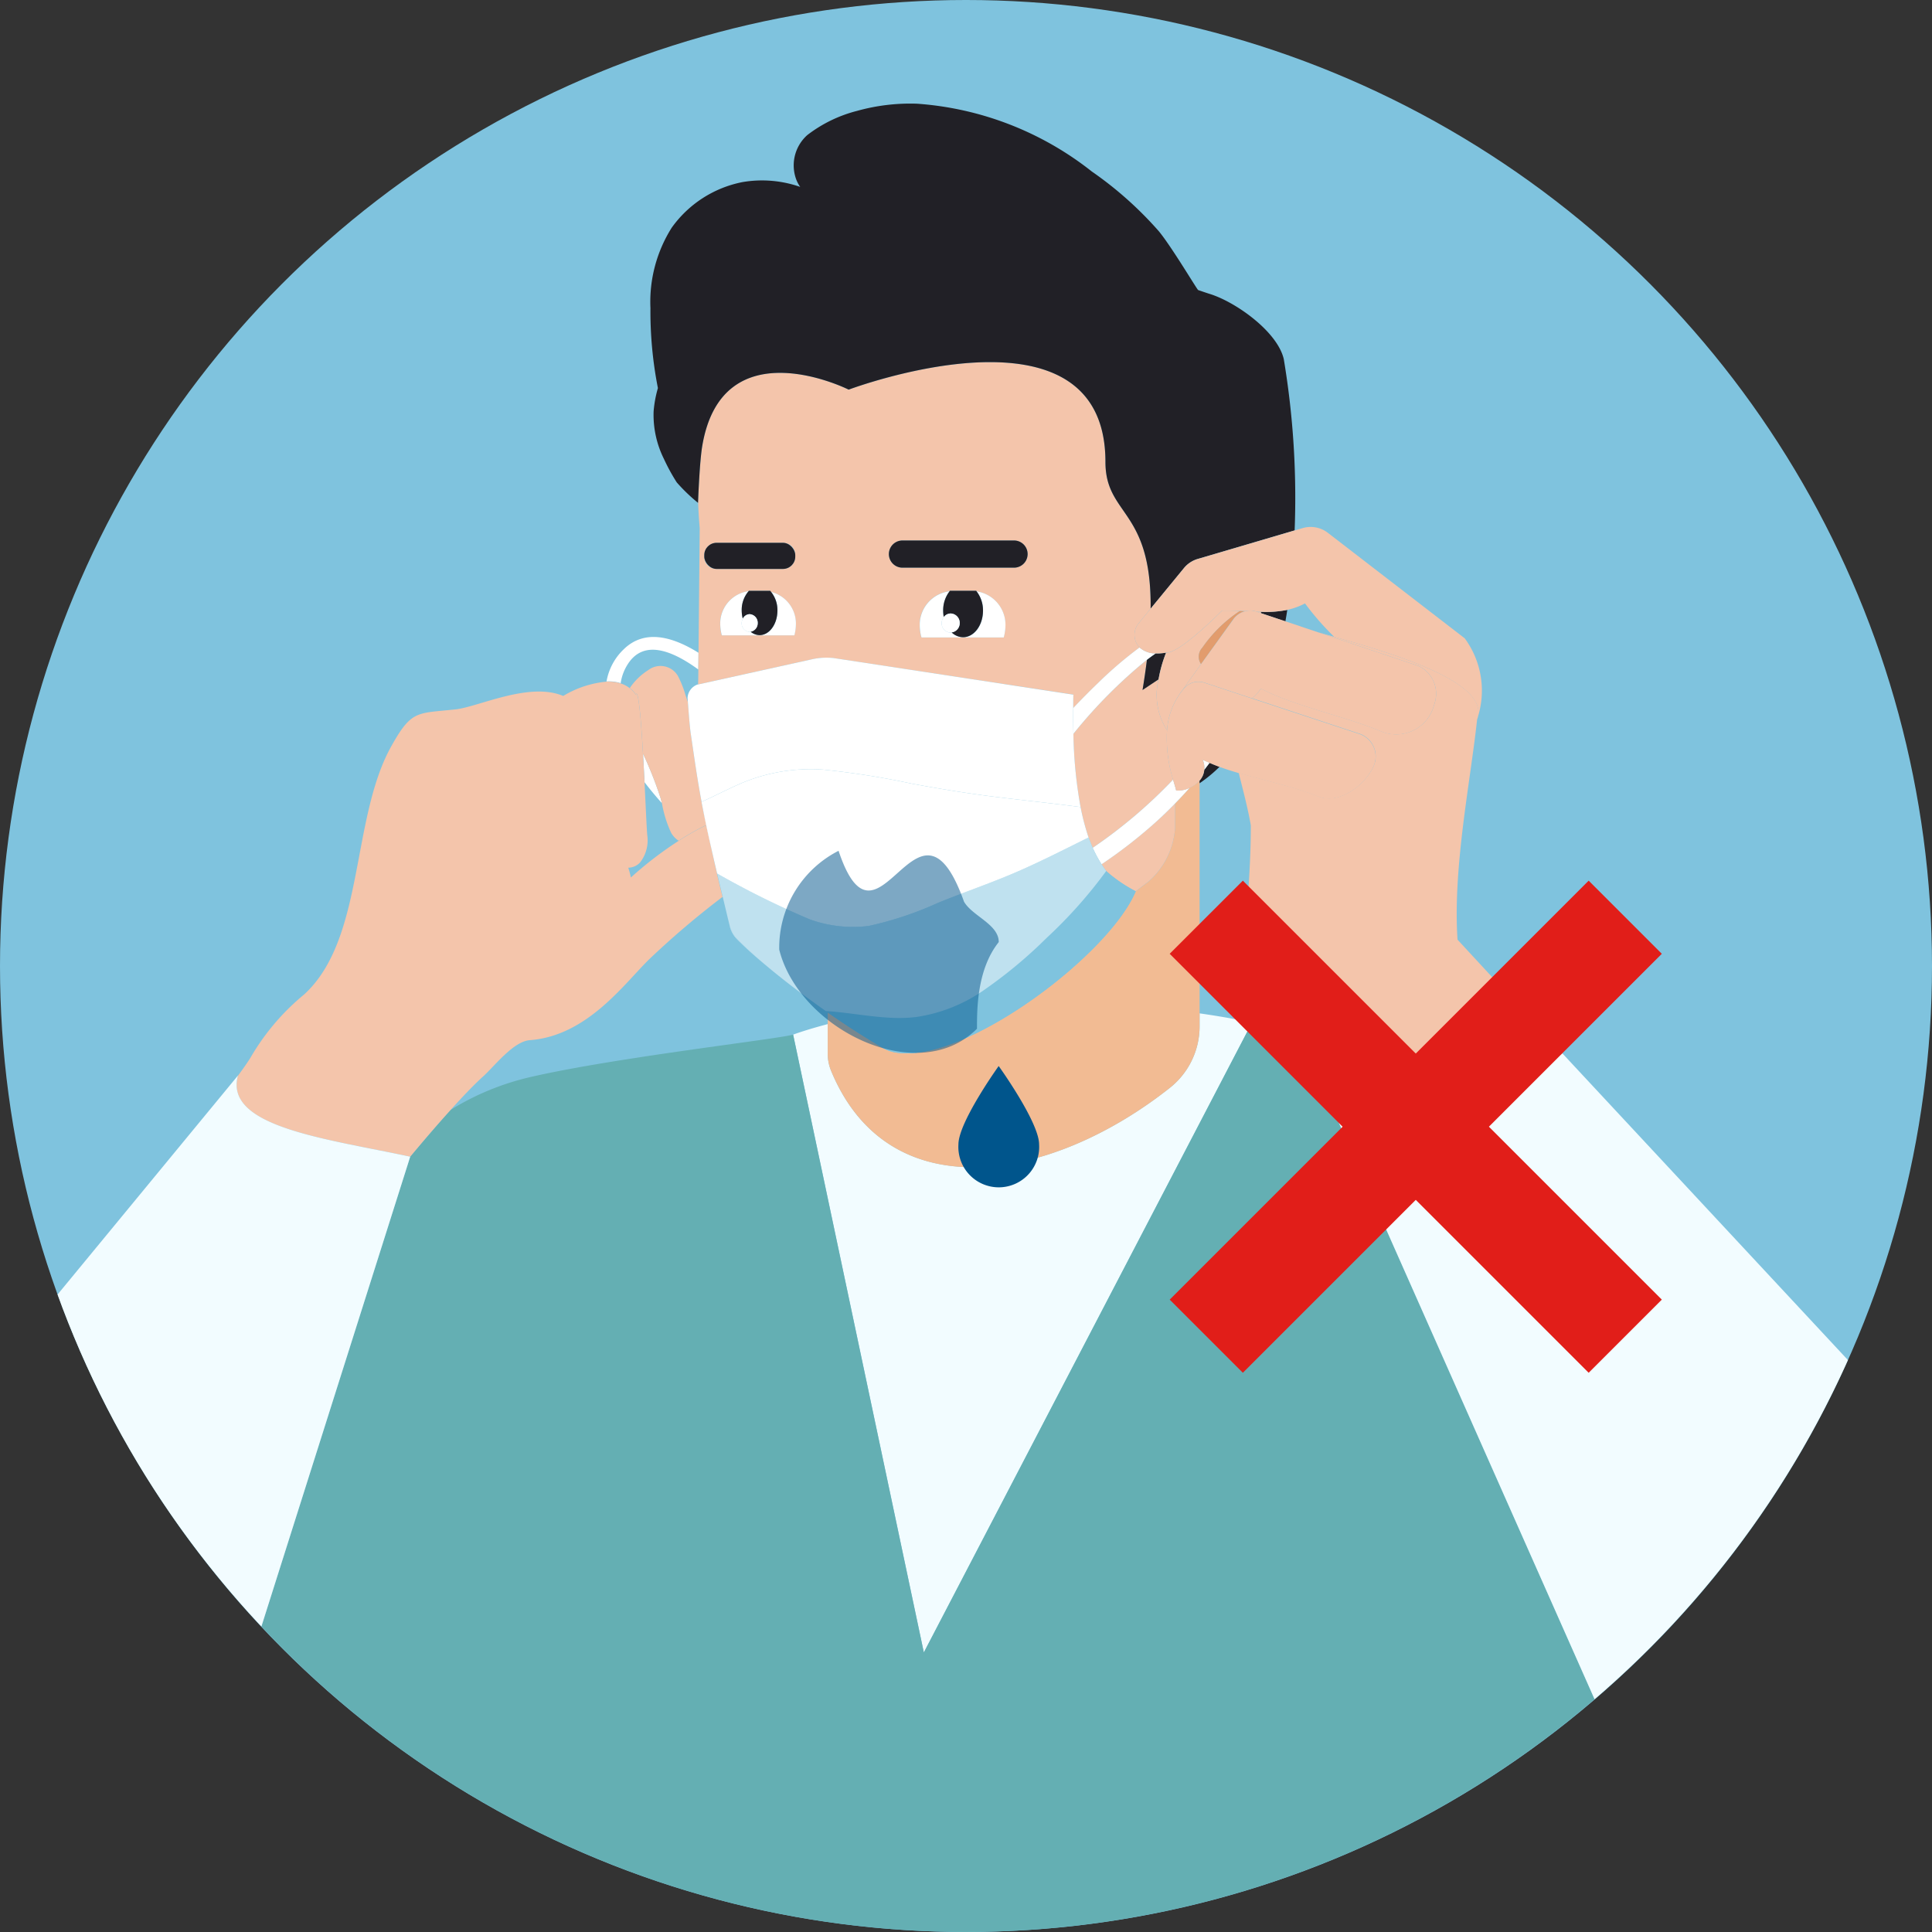 <svg xmlns="http://www.w3.org/2000/svg" xmlns:xlink="http://www.w3.org/1999/xlink" viewBox="0 0 120 120"><rect x="0" y="0" width="120" height="120" fill="#333333" stroke="none"/><defs><style>.cls-1{fill:none;}.cls-2{isolation:isolate;}.cls-3{clip-path:url(#clip-path);}.cls-4{fill:#7fc3de;}.cls-5{fill:#f2fcff;}.cls-6{fill:#64afb3;}.cls-7{fill:#f2bb93;}.cls-8{fill:#fff;}.cls-9{fill:#f4c5ab;}.cls-10{fill:#212026;}.cls-11{fill:#e29c6d;}.cls-12{fill:#bfe1ef;}.cls-13{opacity:0.51;mix-blend-mode:multiply;}.cls-14{fill:#00558c;}.cls-15{fill:#e11e19;}</style><clipPath id="clip-path"><circle class="cls-1" cx="60" cy="60" r="60"></circle></clipPath></defs><g class="cls-2"><g id="Ilustraciones"><g class="cls-3"><circle class="cls-4" cx="60" cy="60" r="60"></circle><path class="cls-1" d="M77.686,51.279c-.179-1.042-.473-2.153-.754-3.27-.416-.121-.811-.248-1.182-.383a8.809,8.809,0,0,1-1.241,1.023V62.942c1.165.166,2.255.358,3.257.571v0c.566.1,1.119.206,1.676.311C76.258,60.7,77.686,57.854,77.686,51.279Z"></path><path class="cls-1" d="M51.412,62.884l-.126-.087c-1.262-.886-2.573-1.872-3.728-2.846-.644-.537-1.246-1.074-1.76-1.594a1.824,1.824,0,0,1-.479-.851l-.023-.1v0c-.14-.57-.274-1.141-.412-1.712A53.239,53.239,0,0,0,40.3,59.6c-1.569,1.554-3.851,4.741-7.391,5-1.023.077-2.18,1.6-2.9,2.255-.58.524-1.3,1.279-2.021,2.082a16.408,16.408,0,0,1,4.885-2.025c5.267-1.228,15.422-2.367,16.394-2.653.673-.243,1.4-.459,2.149-.654Z"></path><path class="cls-1" d="M14.782,66.8c.335-.457.611-.851.779-1.124a14.456,14.456,0,0,1,3.333-3.926C22.66,58.294,21.783,50.859,24.3,46.34c1.275-2.285,1.6-2.03,4-2.3,1.435-.159,4.568-1.726,6.683-.833a6.3,6.3,0,0,1,2.689-.888,3.614,3.614,0,0,1,1.059-1.987c-.534.523-.189.185.06-.059l.012-.012h0l-.012.012-.06.059c1.314-1.29,3.059-.784,4.653.208l.074-7.745c-.05-.567-.079-1.1-.1-1.629,0,.037,0,.063,0,.063a10.632,10.632,0,0,1-1.325-1.274,12.135,12.135,0,0,1-.8-1.465,6.135,6.135,0,0,1-.636-2.942,7.327,7.327,0,0,1,.267-1.449,24.576,24.576,0,0,1-.464-4.971,8.631,8.631,0,0,1,1.329-4.995,7.081,7.081,0,0,1,4.4-2.831,7.2,7.2,0,0,1,3.579.3,2.075,2.075,0,0,1-.3-.623,2.519,2.519,0,0,1,.745-2.6,8.519,8.519,0,0,1,3.092-1.495,12.291,12.291,0,0,1,3.715-.445A19.741,19.741,0,0,1,67.81,10.65a22.852,22.852,0,0,1,4.163,3.71c.792.963,2.3,3.5,2.44,3.653,0,0,.5.174.721.242,1.6.491,4.2,2.33,4.6,4.044a52.248,52.248,0,0,1,.675,10.647l.5-.148a1.751,1.751,0,0,1,1.564.292l8.5,6.551a5.479,5.479,0,0,1,.764,5.054c-.409,3.843-1.519,9.2-1.216,13.679l6.517,7.052h0l17.736,19.049A59.991,59.991,0,1,0,3.568,80.414Z"></path><path class="cls-1" d="M41.691,51.735a7.274,7.274,0,0,1-.575-1.841c-.368-.412-.731-.849-1.081-1.3.077,1.535.135,2.889.168,3.256a2.242,2.242,0,0,1-.446,1.713,1.016,1.016,0,0,1-.732.323,5.244,5.244,0,0,1,.161.61,22.958,22.958,0,0,1,2.962-2.274A1.489,1.489,0,0,1,41.691,51.735Z"></path><path class="cls-1" d="M81.842,39.266l1.038.292a17.143,17.143,0,0,1-1.821-2.081,4.31,4.31,0,0,1-1.1.4q-.056.357-.118.713Z"></path><path class="cls-1" d="M40.269,41.616a1.251,1.251,0,0,1,1.836.363,6.458,6.458,0,0,1,.472,1.186c.049.146.1.292.148.438-.01-.143-.017-.244-.019-.258a.934.934,0,0,1,.625-.826l.027,0c.005-.091,0-.182.01-.273l.007-.656c-1.725-1.259-3.388-1.806-4.344-.391a2.97,2.97,0,0,0-.48,1.238,1.76,1.76,0,0,1,.566.3A3.847,3.847,0,0,1,40.269,41.616Z"></path><path class="cls-5" d="M74.509,63.753a4.873,4.873,0,0,1-1.86,3.823c-7.444,5.88-17.449,7.591-21.027-1.067a2.761,2.761,0,0,1-.21-1.054V63.608c-.754.2-1.476.411-2.149.654l8.118,38.375L77.766,63.513c-1-.213-2.092-.405-3.257-.571Z"></path><path class="cls-6" d="M80.528,64.772a11.987,11.987,0,0,1-1.085-.95c-.557-.105-1.11-.214-1.676-.311v0L57.381,102.637,49.263,64.262c-.972.286-11.127,1.425-16.394,2.653a16.408,16.408,0,0,0-4.885,2.025c-.911,1.009-1.828,2.09-2.505,2.9l-9.243,29.18a59.946,59.946,0,0,0,82.805,4.517L83.092,69.586Z"></path><path class="cls-7" d="M74.506,48.482a1.857,1.857,0,0,1-.612.445c-.3.347-.609.671-.909.98v1.534a4.849,4.849,0,0,1-1.654,3.322l-.789.6c-1.634,3.873-10,10.192-14.328,10.061a3.352,3.352,0,0,1-.67-.067c-.015,0-.031,0-.046-.008a2.4,2.4,0,0,1-.726-.292c-.882-.544-1.72-1.025-3.36-2.169v2.571a2.761,2.761,0,0,0,.21,1.054c3.578,8.658,13.583,6.947,21.027,1.067a4.873,4.873,0,0,0,1.86-3.823v-15.1l0,0Z"></path><path class="cls-8" d="M38.792,40.278l.012-.012Z"></path><path class="cls-8" d="M38.732,40.337l.06-.059C38.543,40.522,38.2,40.86,38.732,40.337Z"></path><path class="cls-8" d="M38.8,40.266c.286-.28.174-.171,0,0Z"></path><path class="cls-8" d="M41.026,49.559a23.168,23.168,0,0,0-1.086-2.743c.034.589.066,1.193.095,1.773.35.456.713.893,1.081,1.3C41.087,49.782,41.061,49.669,41.026,49.559Z"></path><path class="cls-8" d="M39.031,41.194c.956-1.415,2.619-.868,4.344.391l.01-1.04c-1.594-.992-3.339-1.5-4.653-.208a3.614,3.614,0,0,0-1.059,1.987,2.541,2.541,0,0,1,.878.108A2.97,2.97,0,0,1,39.031,41.194Z"></path><path class="cls-9" d="M43.631,50.115l-.06-.309.006,0c-.269-1.407-.464-2.826-.674-4.243-.065-.436-.142-1.475-.178-1.957-.05-.146-.1-.292-.148-.438a6.458,6.458,0,0,0-.472-1.186,1.251,1.251,0,0,0-1.836-.363,3.847,3.847,0,0,0-1.152,1.118,1.7,1.7,0,0,1,.372.392c.172-.344.327,1.563.451,3.69a23.168,23.168,0,0,1,1.086,2.743c.035.11.061.223.09.335a7.274,7.274,0,0,0,.575,1.841,1.489,1.489,0,0,0,.457.482,15.5,15.5,0,0,1,1.728-.977C43.8,50.865,43.706,50.491,43.631,50.115Z"></path><path class="cls-9" d="M43.368,42.241c-.007.091-.005.182-.01.273l7.089-1.568a4.132,4.132,0,0,1,1.33-.073L66.67,43.142c-.007.287-.008.562-.01.839.524-.552,1.061-1.095,1.507-1.521a24.6,24.6,0,0,1,2.616-2.242,1.132,1.132,0,0,1-.043-1.524l.728-.887c.06-6.211-2.807-5.755-2.807-9.114,0-10.487-15.949-4.489-15.949-4.489s-7.875-3.958-9.1,3.542c-.155.947-.238,3.054-.252,3.425.02.524.049,1.062.1,1.629l-.074,7.745-.01,1.04Zm18.971-2.648H57.23a2.962,2.962,0,0,1-.109-.794v-.025a2.1,2.1,0,0,1,1.857-2.05c.007-.009.011-.019.018-.027h1.64c.008.01.014.023.022.034a2.1,2.1,0,0,1,1.788,2.043V38.8A2.961,2.961,0,0,1,62.339,39.593Zm-6.285-6.022h6.929a.844.844,0,0,1,0,1.688H56.054a.844.844,0,0,1,0-1.688Zm-6.623,5.155a2.872,2.872,0,0,1-.095.736H44.83a2.872,2.872,0,0,1-.1-.736V38.7a2.026,2.026,0,0,1,1.757-1.975c.008-.009.014-.02.022-.029h1.327c.021.022.037.05.056.073A2.022,2.022,0,0,1,49.431,38.7Zm-5.687-4.249a.763.763,0,0,1,.764-.762h4.125a.763.763,0,0,1,.763.762v.1a.763.763,0,0,1-.763.763H44.508a.763.763,0,0,1-.764-.763Z"></path><path class="cls-9" d="M70.543,55.359h0l.789-.6a4.849,4.849,0,0,0,1.654-3.322V49.907c-.525.54-1.035,1.021-1.478,1.4a29.958,29.958,0,0,1-3.089,2.372c.092.142.185.275.279.4.02.024.041.044.061.068A8.837,8.837,0,0,0,70.543,55.359Z"></path><path class="cls-9" d="M72.863,48.424a8.7,8.7,0,0,1-.376-3.069,4.05,4.05,0,0,1-.528-3.159l-.994.661c.111-.67.2-1.292.273-1.878a30.757,30.757,0,0,0-4.566,4.6,27.664,27.664,0,0,0,.454,4.6,14.811,14.811,0,0,0,.459,1.751c.03.089.063.174.094.259.052.137.1.274.16.406l.013.028c.006.013.012.024.017.036A30.6,30.6,0,0,0,72.863,48.424Z"></path><path class="cls-10" d="M74.8,47.814a1.159,1.159,0,0,1-.294.668v.169l0,0a8.809,8.809,0,0,0,1.241-1.023c-.219-.079-.424-.162-.62-.248C75.023,47.526,74.911,47.669,74.8,47.814Z"></path><path class="cls-10" d="M79.838,38.594q.063-.355.118-.713A6.635,6.635,0,0,1,78.3,38c.01.032.026.057.036.09Z"></path><path class="cls-10" d="M52.712,24.2s15.949-6,15.949,4.489c0,3.359,2.867,2.9,2.807,9.114l2.069-2.519a1.744,1.744,0,0,1,.858-.569l6.017-1.773A52.248,52.248,0,0,0,79.737,22.3c-.4-1.714-3-3.553-4.6-4.044-.219-.068-.721-.242-.721-.242-.142-.155-1.648-2.69-2.44-3.653a22.852,22.852,0,0,0-4.163-3.71A19.741,19.741,0,0,0,56.954,6.441a12.291,12.291,0,0,0-3.715.445,8.519,8.519,0,0,0-3.092,1.5,2.519,2.519,0,0,0-.745,2.6,2.075,2.075,0,0,0,.3.623,7.2,7.2,0,0,0-3.579-.3,7.081,7.081,0,0,0-4.4,2.831A8.631,8.631,0,0,0,40.4,19.133a24.576,24.576,0,0,0,.464,4.971,7.327,7.327,0,0,0-.267,1.449,6.135,6.135,0,0,0,.636,2.942,12.135,12.135,0,0,0,.8,1.465,10.632,10.632,0,0,0,1.325,1.274s0-.026,0-.063c.014-.371.1-2.478.252-3.425C44.837,20.246,52.712,24.2,52.712,24.2Z"></path><path class="cls-10" d="M70.965,42.857l.994-.661a8.187,8.187,0,0,1,.468-1.658,3.381,3.381,0,0,1-.646.048c-.18.122-.361.254-.543.393C71.165,41.565,71.076,42.187,70.965,42.857Z"></path><path class="cls-8" d="M66.672,45.576a30.757,30.757,0,0,1,4.566-4.6c.182-.139.363-.271.543-.393a1.473,1.473,0,0,1-1-.368,24.6,24.6,0,0,0-2.616,2.242c-.446.426-.983.969-1.507,1.521C66.655,44.53,66.658,45.064,66.672,45.576Z"></path><path class="cls-8" d="M72.985,49.907c.3-.309.605-.633.909-.98a1.521,1.521,0,0,1-.844.162c-.015-.1-.092-.337-.187-.665a30.6,30.6,0,0,1-4.994,4.237,7.722,7.722,0,0,0,.549,1.022,29.958,29.958,0,0,0,3.089-2.372C71.95,50.928,72.46,50.447,72.985,49.907Z"></path><path class="cls-8" d="M74.7,47.185a1.206,1.206,0,0,1,.1.629c.111-.145.223-.288.33-.436C74.984,47.314,74.83,47.253,74.7,47.185Z"></path><path class="cls-9" d="M72.487,45.355a4.5,4.5,0,0,1,.78-2.242l0-.006L74.6,41.249a.819.819,0,0,1,.081-1.023,8.553,8.553,0,0,1,2.337-2.282c-.355-.016-.722-.027-1.114-.018,0,0-2.374,2.411-3.322,2.6-.057.011-.1.006-.153.015a8.187,8.187,0,0,0-.468,1.658A4.05,4.05,0,0,0,72.487,45.355Z"></path><path class="cls-9" d="M78.3,38l-.254-.007.29.1C78.326,38.058,78.31,38.033,78.3,38Z"></path><path class="cls-11" d="M74.679,40.226a.819.819,0,0,0-.081,1.023l2.026-2.822a1.317,1.317,0,0,1,.723-.469c-.107-.006-.221-.009-.331-.014A8.553,8.553,0,0,0,74.679,40.226Z"></path><path class="cls-8" d="M60.659,36.731a1.918,1.918,0,0,1,.4,1.2c0,.911-.554,1.65-1.238,1.65a1.036,1.036,0,0,1-.711-.3.543.543,0,0,1-.058.013.579.579,0,0,1-.563-.595.608.608,0,0,1,.133-.371,2.193,2.193,0,0,1-.039-.394,1.923,1.923,0,0,1,.4-1.207,2.1,2.1,0,0,0-1.857,2.05V38.8a2.962,2.962,0,0,0,.109.794h5.109a2.961,2.961,0,0,0,.108-.794v-.025A2.1,2.1,0,0,0,60.659,36.731Z"></path><path class="cls-10" d="M58.618,38.325a.546.546,0,0,1,.43-.223.592.592,0,0,1,.058,1.176,1.036,1.036,0,0,0,.711.3c.684,0,1.238-.739,1.238-1.65a1.918,1.918,0,0,0-.4-1.2c-.008-.011-.014-.024-.022-.034H59c-.007.008-.011.018-.018.027a1.923,1.923,0,0,0-.4,1.207A2.193,2.193,0,0,0,58.618,38.325Z"></path><path class="cls-8" d="M59.611,38.7a.579.579,0,0,0-.563-.594.546.546,0,0,0-.43.223.608.608,0,0,0-.133.371.579.579,0,0,0,.563.595.543.543,0,0,0,.058-.013A.577.577,0,0,0,59.611,38.7Z"></path><path class="cls-8" d="M47.9,36.77a1.791,1.791,0,0,1,.39,1.151c0,.845-.5,1.529-1.109,1.529a.884.884,0,0,1-.559-.215.454.454,0,0,1-.053.012.525.525,0,0,1-.5-.551.58.58,0,0,1,.068-.263,2.068,2.068,0,0,1-.068-.512,1.779,1.779,0,0,1,.423-1.2A2.026,2.026,0,0,0,44.735,38.7v.025a2.872,2.872,0,0,0,.1.736h4.506a2.872,2.872,0,0,0,.095-.736V38.7A2.022,2.022,0,0,0,47.9,36.77Z"></path><path class="cls-10" d="M46.137,38.433a.488.488,0,0,1,.429-.288.552.552,0,0,1,.053,1.09.884.884,0,0,0,.559.215c.612,0,1.109-.684,1.109-1.529a1.791,1.791,0,0,0-.39-1.151c-.019-.023-.035-.051-.056-.073H46.514c-.008.009-.014.02-.022.029a1.779,1.779,0,0,0-.423,1.2A2.068,2.068,0,0,0,46.137,38.433Z"></path><path class="cls-8" d="M47.062,38.7a.526.526,0,0,0-.5-.551.488.488,0,0,0-.429.288.58.58,0,0,0-.068.263.525.525,0,0,0,.5.551.454.454,0,0,0,.053-.012A.527.527,0,0,0,47.062,38.7Z"></path><path class="cls-10" d="M56.054,35.259h6.929a.844.844,0,0,0,0-1.688H56.054a.844.844,0,0,0,0,1.688Z"></path><rect class="cls-10" x="43.744" y="33.715" width="5.651" height="1.622" rx="0.763"></rect><path class="cls-9" d="M25.479,71.844h0c.677-.814,1.594-1.895,2.505-2.9.724-.8,1.441-1.558,2.021-2.082.724-.655,1.881-2.178,2.9-2.255,3.54-.263,5.822-3.45,7.391-5a53.239,53.239,0,0,1,4.583-3.9c-.115-.48-.232-.959-.345-1.44h0v-.01h0c-.009-.038-.016-.076-.025-.113-.224-.961-.431-1.926-.635-2.891a15.5,15.5,0,0,0-1.728.977,22.958,22.958,0,0,0-2.962,2.274,5.244,5.244,0,0,0-.161-.61,1.016,1.016,0,0,0,.732-.323,2.242,2.242,0,0,0,.446-1.713c-.033-.367-.091-1.721-.168-3.256-.029-.58-.061-1.184-.095-1.773-.124-2.127-.279-4.034-.451-3.69a1.7,1.7,0,0,0-.372-.392,1.76,1.76,0,0,0-.566-.3,2.541,2.541,0,0,0-.878-.108,6.3,6.3,0,0,0-2.689.888c-2.115-.893-5.248.674-6.683.833-2.4.265-2.725.01-4,2.3-2.518,4.519-1.641,11.954-5.407,15.407a14.456,14.456,0,0,0-3.333,3.926c-.168.273-.444.667-.779,1.124h0C13.886,70,20.268,70.722,25.479,71.844Z"></path><path class="cls-5" d="M25.479,71.844C20.268,70.722,13.886,70,14.782,66.8h0L3.568,80.414a59.97,59.97,0,0,0,12.668,20.61l9.243-29.18Z"></path><path class="cls-8" d="M42.706,43.345c0,.014.009.115.019.258.036.482.113,1.521.178,1.957.21,1.417.405,2.836.674,4.243.812-.36,1.6-.777,2.409-1.131a11.093,11.093,0,0,1,5.129-.871,50.528,50.528,0,0,1,5.533.875c1.757.326,3.514.616,5.29.832,1.724.211,3.454.39,5.175.619,0,.018.009.036.013.054a27.664,27.664,0,0,1-.454-4.6c-.014-.512-.017-1.046-.012-1.595,0-.277,0-.552.01-.839L51.777,40.873a4.132,4.132,0,0,0-1.33.073l-7.089,1.568-.027,0A.934.934,0,0,0,42.706,43.345Z"></path><path class="cls-8" d="M45.3,57.409l.023.1a1.824,1.824,0,0,0,.479.851c.514.52,1.116,1.057,1.76,1.594-.627-.528-1.21-1.053-1.711-1.556A2.1,2.1,0,0,1,45.3,57.409Z"></path><path class="cls-8" d="M55.5,65.345a2.467,2.467,0,0,1-.726-.292A2.4,2.4,0,0,0,55.5,65.345Z"></path><path class="cls-8" d="M56.214,65.42a3.666,3.666,0,0,1-.67-.067A3.352,3.352,0,0,0,56.214,65.42Z"></path><path class="cls-8" d="M67.852,52.625l-.013-.028Z"></path><path class="cls-8" d="M67.611,52.017c.021.059.046.115.068.174-.031-.085-.064-.17-.094-.259C67.594,51.958,67.6,51.991,67.611,52.017Z"></path><path class="cls-8" d="M68.7,54.08l.013.018h0c.013.015.033.033.048.05C68.738,54.124,68.717,54.1,68.7,54.08Z"></path><path class="cls-8" d="M43.631,50.115c.075.376.165.75.245,1.125.2.965.411,1.93.635,2.891C44.2,52.8,43.9,51.459,43.631,50.115Z"></path><path class="cls-4" d="M54.772,65.053a2.467,2.467,0,0,0,.726.292c.015,0,.031,0,.046.008a3.666,3.666,0,0,0,.67.067c4.325.131,12.694-6.188,14.328-10.061h0a8.837,8.837,0,0,1-1.785-1.211c-.015-.017-.035-.035-.048-.05a28.92,28.92,0,0,1-3.7,4.156,28.886,28.886,0,0,1-3.835,3.2,9.832,9.832,0,0,1-4.242,1.711c-1.839.239-3.791-.253-5.644-.367l.126.087C53.052,64.028,53.89,64.509,54.772,65.053Z"></path><path class="cls-12" d="M45.3,57.409a2.1,2.1,0,0,0,.551.986c.5.5,1.084,1.028,1.711,1.556,1.155.974,2.466,1.96,3.728,2.846,1.853.114,3.805.606,5.644.367a9.832,9.832,0,0,0,4.242-1.711,28.886,28.886,0,0,0,3.835-3.2,28.92,28.92,0,0,0,3.7-4.156h0L68.7,54.08c-.094-.122-.187-.255-.279-.4a7.722,7.722,0,0,1-.549-1.022c0-.012-.011-.023-.017-.036l-.013-.028c-.058-.132-.108-.269-.16-.406-.022-.059-.047-.115-.068-.174-1.623.8-3.276,1.654-4.952,2.348-1.459.6-2.954,1.115-4.414,1.719a21.466,21.466,0,0,1-4.282,1.426,7.886,7.886,0,0,1-3.675-.411,54.382,54.382,0,0,1-5.75-2.845c.113.481.23.96.345,1.44.138.571.272,1.142.412,1.712Z"></path><polygon class="cls-12" points="44.536 54.244 44.537 54.248 44.536 54.244 44.536 54.244"></polygon><path class="cls-8" d="M50.288,57.1a7.886,7.886,0,0,0,3.675.411,21.466,21.466,0,0,0,4.282-1.426c1.46-.6,2.955-1.115,4.414-1.719,1.676-.694,3.329-1.549,4.952-2.348-.009-.026-.017-.059-.026-.085a14.811,14.811,0,0,1-.459-1.751c0-.018-.009-.036-.013-.054-1.721-.229-3.451-.408-5.175-.619-1.776-.216-3.533-.506-5.29-.832a50.528,50.528,0,0,0-5.533-.875,11.093,11.093,0,0,0-5.129.871c-.807.354-1.6.771-2.409,1.131l-.006,0,.06.309c.269,1.344.568,2.681.88,4.016.009.037.016.075.025.113v.01h0A54.382,54.382,0,0,0,50.288,57.1Z"></path><path class="cls-9" d="M73.537,35.288l-2.069,2.519-.728.887a1.132,1.132,0,0,0,.043,1.524,1.473,1.473,0,0,0,1,.368,3.381,3.381,0,0,0,.646-.048c.054-.009.1,0,.153-.015.948-.186,3.322-2.6,3.322-2.6.392-.009.759,0,1.114.018.11,0,.224.008.331.014a1.148,1.148,0,0,1,.646.018l.053.018L78.3,38a6.635,6.635,0,0,0,1.656-.12,4.31,4.31,0,0,0,1.1-.4,17.143,17.143,0,0,0,1.821,2.081c3.757,1.058,9.747,2.848,8.861,5.137a5.479,5.479,0,0,0-.764-5.054l-8.5-6.551a1.751,1.751,0,0,0-1.564-.292l-.5.148L74.4,34.719A1.744,1.744,0,0,0,73.537,35.288Z"></path><path class="cls-9" d="M82.88,39.558l-1.038-.292L88.1,41.361a1.9,1.9,0,0,1,1.044,2.184,2.151,2.151,0,0,1-.088.3,2.424,2.424,0,0,1-3.218,1.6c-2.225-.943-5.626-1.646-7.518-2.685a2.548,2.548,0,0,1-.544.61l6.691,2.21a1.483,1.483,0,0,1,.912,1.839,1.57,1.57,0,0,1-.1.248c-.579,1.18-2.168,2.3-3.385,1.8-1.4-.574-3.307-.986-4.957-1.468.281,1.117.575,2.228.754,3.27,0,6.575-1.428,9.416,1.757,12.543a11.987,11.987,0,0,0,1.085.95l2.564,4.814h0c5.911-.127,10.47-1.605,13.95-4.16l-6.517-7.052c-.3-4.474.807-9.836,1.216-13.679C92.627,42.406,86.637,40.616,82.88,39.558Z"></path><path class="cls-9" d="M74.6,41.249l-1.333,1.858,0,.006a4.073,4.073,0,0,1,.3-.382,1.165,1.165,0,0,1,1.217-.338l.009,0,2.979.984a2.548,2.548,0,0,0,.544-.61c1.892,1.039,5.293,1.742,7.518,2.685a2.424,2.424,0,0,0,3.218-1.6,2.151,2.151,0,0,0,.088-.3A1.9,1.9,0,0,0,88.1,41.361l-6.253-2.095-2-.672-1.5-.5-.29-.1-.053-.018a1.148,1.148,0,0,0-.646-.018,1.317,1.317,0,0,0-.723.469Z"></path><path class="cls-9" d="M74.792,42.4l-.009,0a1.165,1.165,0,0,0-1.217.338,4.073,4.073,0,0,0-.3.382,4.5,4.5,0,0,0-.78,2.242,8.7,8.7,0,0,0,.376,3.069c.095.328.172.566.187.665a1.521,1.521,0,0,0,.844-.162,1.857,1.857,0,0,0,.612-.445,1.159,1.159,0,0,0,.294-.668,1.206,1.206,0,0,0-.1-.629c.131.068.285.129.431.193.2.086.4.169.62.248.371.135.766.262,1.182.383,1.65.482,3.554.894,4.957,1.468,1.217.5,2.806-.62,3.385-1.8a1.57,1.57,0,0,0,.1-.248,1.483,1.483,0,0,0-.912-1.839l-6.691-2.21Z"></path><path class="cls-5" d="M97.042,65.426c-3.48,2.555-8.039,4.033-13.95,4.16h0l15.949,35.955a60.155,60.155,0,0,0,15.737-21.066L97.042,65.426Z"></path></g><g class="cls-13"><path class="cls-14" d="M62.035,58.513c-1.353,1.7-1.353,4.156-1.353,5.384C57,67.582,49.628,63.9,48.4,58.985a6.753,6.753,0,0,1,3.685-6.141c2.456,7.369,4.912-4.913,7.792,3.162C60.393,56.9,62.035,57.409,62.035,58.513Z"></path></g><path class="cls-14" d="M64.54,71.079a2.51,2.51,0,1,1-5.01,0c0-1.383,2.5-4.866,2.5-4.866S64.54,69.7,64.54,71.079Z"></path><polygon class="cls-15" points="103.219 59.242 98.675 54.699 87.936 65.438 77.196 54.699 72.652 59.242 83.392 69.982 72.652 80.722 77.196 85.265 87.936 74.526 98.675 85.265 103.219 80.722 92.479 69.982 103.219 59.242"></polygon></g></g></svg>